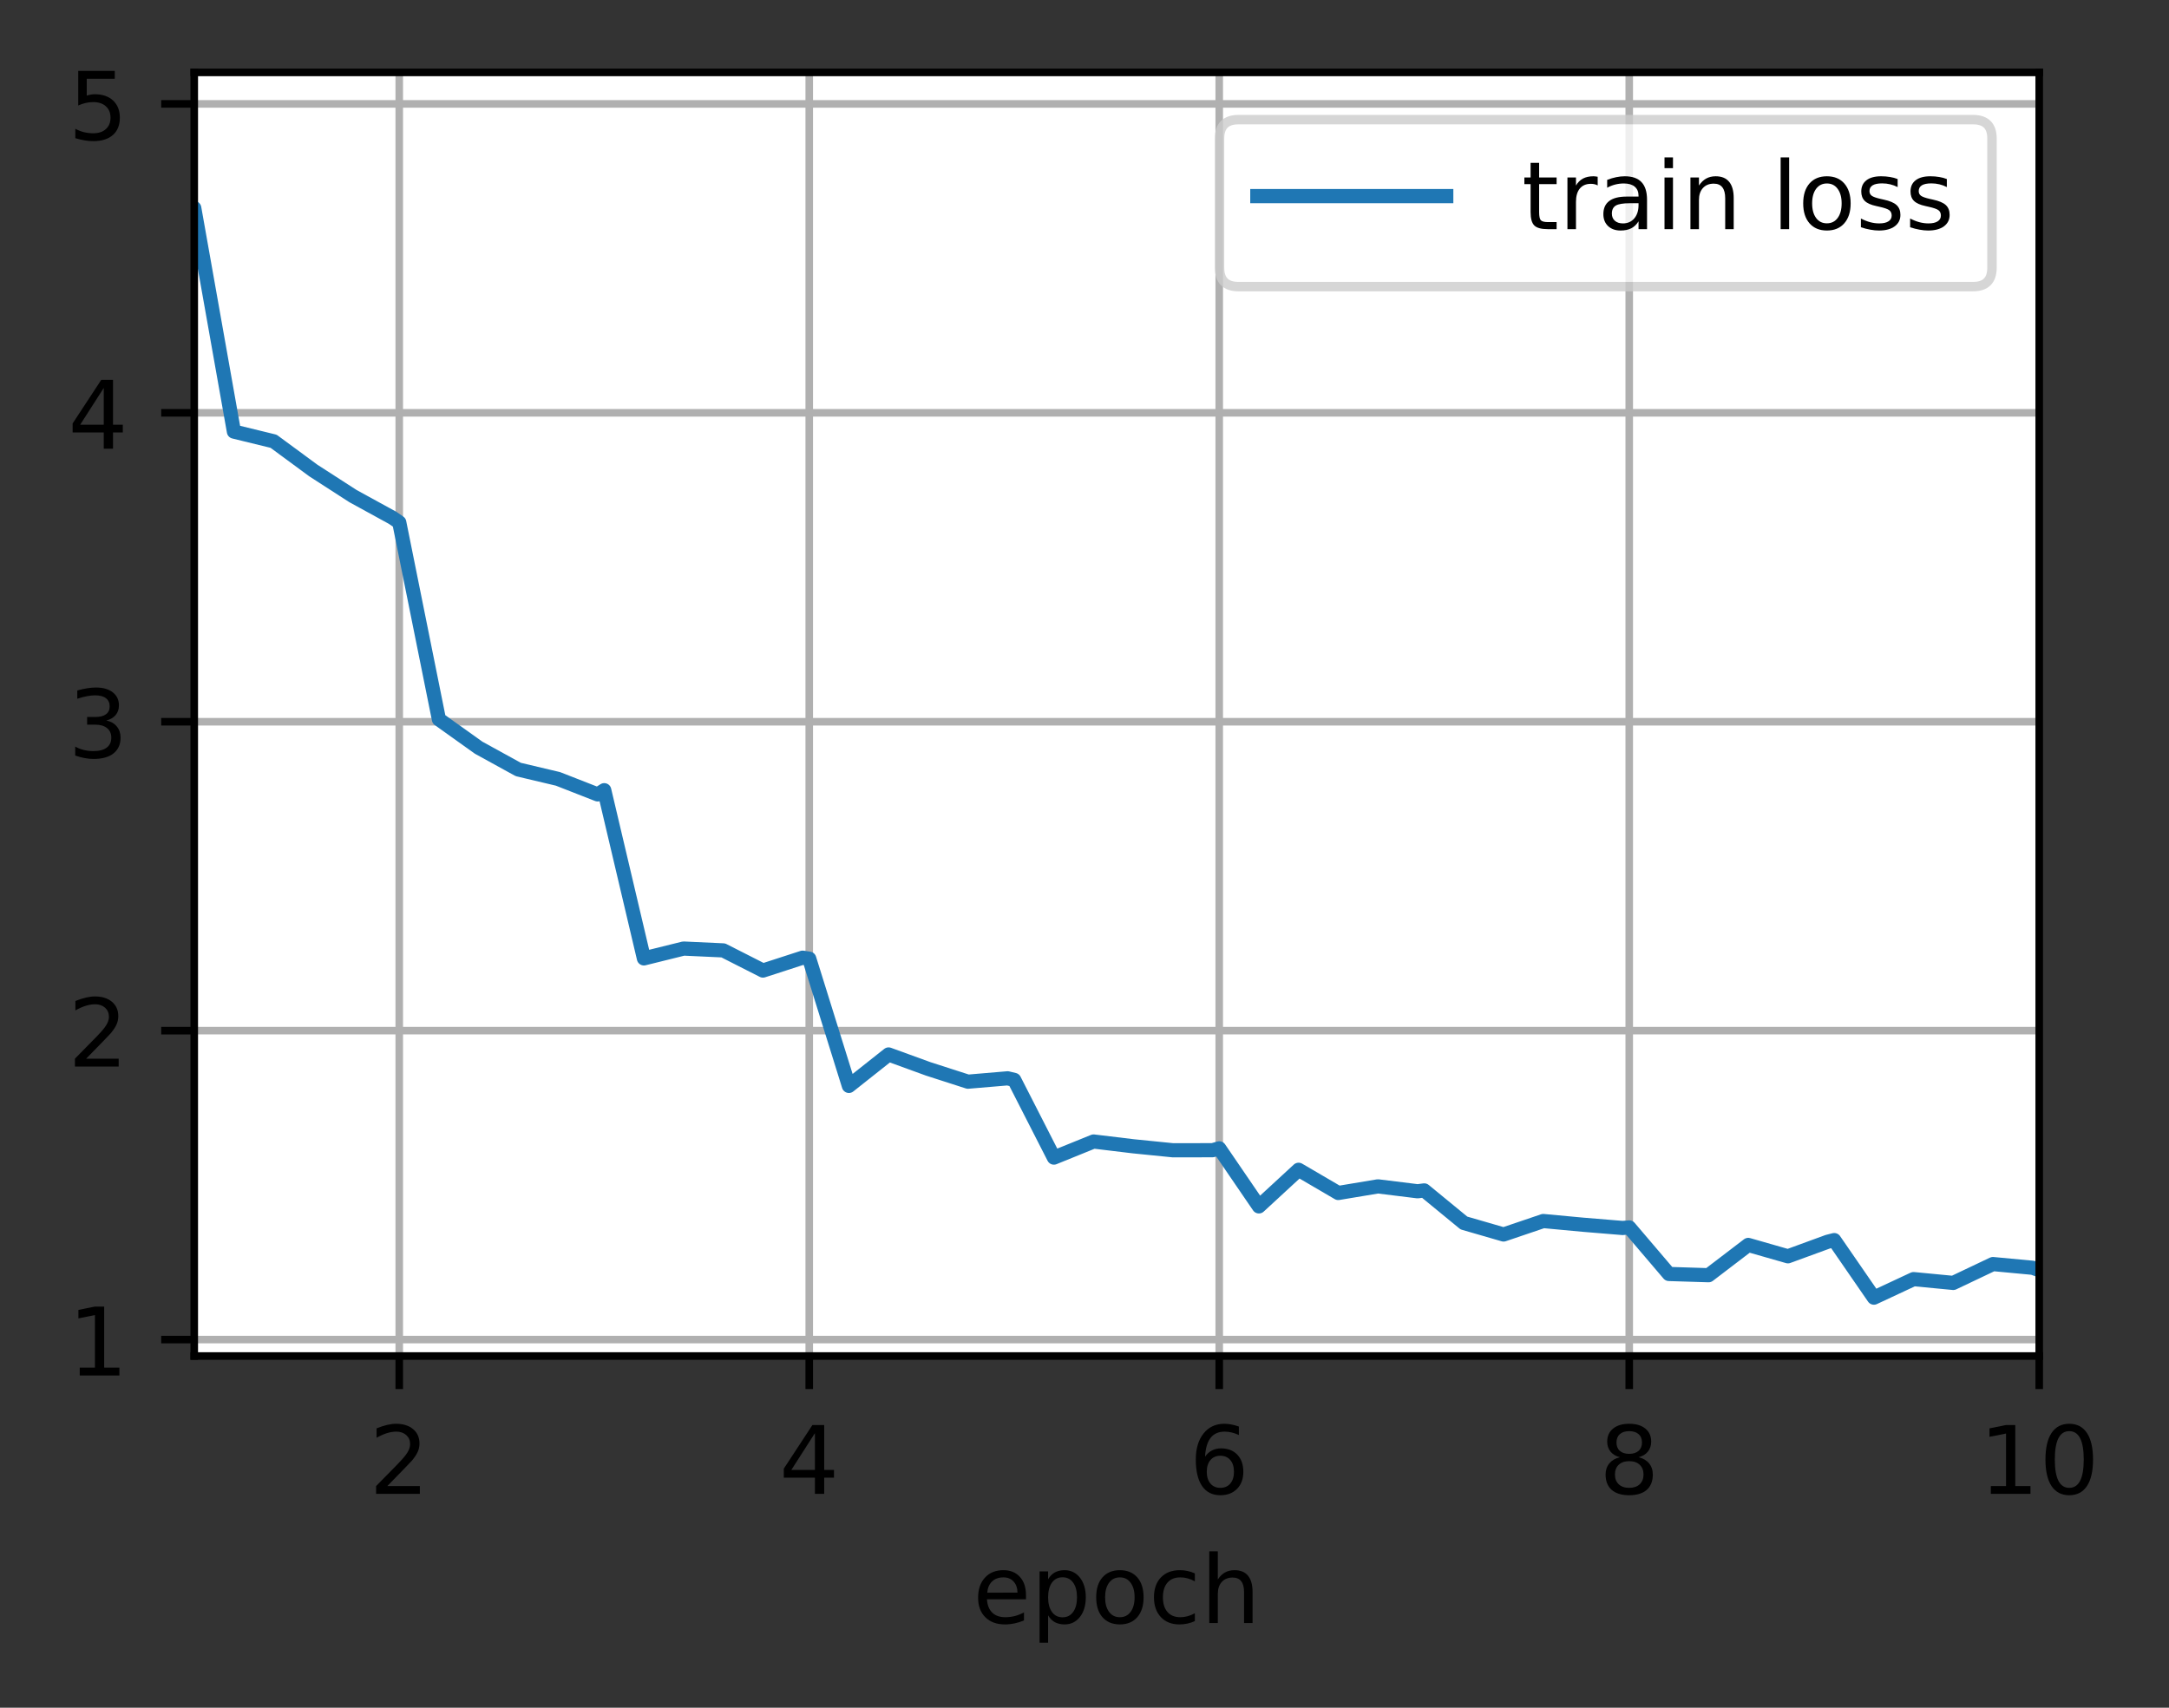 <?xml version="1.0" encoding="UTF-8"?>
<svg xmlns="http://www.w3.org/2000/svg" xmlns:xlink="http://www.w3.org/1999/xlink" width="287pt" height="226pt" viewBox="0 0 287 226" version="1.1">
<rect x="0" y="0" width="287" height="226" fill="#333333" stroke="none"/>
<defs>
<clipPath id="clip1">
  <path d="M 52 9.582 L 54 9.582 L 54 179.457 L 52 179.457 Z M 52 9.582 "/>
</clipPath>
<clipPath id="clip2">
  <path d="M 106 9.582 L 108 9.582 L 108 179.457 L 106 179.457 Z M 106 9.582 "/>
</clipPath>
<clipPath id="clip3">
  <path d="M 160 9.582 L 163 9.582 L 163 179.457 L 160 179.457 Z M 160 9.582 "/>
</clipPath>
<clipPath id="clip4">
  <path d="M 214 9.582 L 217 9.582 L 217 179.457 L 214 179.457 Z M 214 9.582 "/>
</clipPath>
<clipPath id="clip5">
  <path d="M 269 9.582 L 269.828 9.582 L 269.828 179.457 L 269 179.457 Z M 269 9.582 "/>
</clipPath>
<clipPath id="clip6">
  <path d="M 25.703 176 L 269.828 176 L 269.828 178 L 25.703 178 Z M 25.703 176 "/>
</clipPath>
<clipPath id="clip7">
  <path d="M 25.703 135 L 269.828 135 L 269.828 138 L 25.703 138 Z M 25.703 135 "/>
</clipPath>
<clipPath id="clip8">
  <path d="M 25.703 94 L 269.828 94 L 269.828 97 L 25.703 97 Z M 25.703 94 "/>
</clipPath>
<clipPath id="clip9">
  <path d="M 25.703 53 L 269.828 53 L 269.828 56 L 25.703 56 Z M 25.703 53 "/>
</clipPath>
<clipPath id="clip10">
  <path d="M 25.703 13 L 269.828 13 L 269.828 15 L 25.703 15 Z M 25.703 13 "/>
</clipPath>
<clipPath id="clip11">
  <path d="M 25.703 15 L 269.828 15 L 269.828 174 L 25.703 174 Z M 25.703 15 "/>
</clipPath>
<filter id="alpha" filterUnits="objectBoundingBox" x="0%" y="0%" width="100%" height="100%">
  <feColorMatrix type="matrix" in="SourceGraphic" values="0 0 0 0 1 0 0 0 0 1 0 0 0 0 1 0 0 0 1 0"/>
</filter>
<mask id="mask0">
  <g filter="url(#alpha)">
<rect x="0" y="0" width="287" height="226" style="fill:rgb(0%,0%,0%);fill-opacity:0.8;stroke:none;"/>
  </g>
</mask>
<clipPath id="clip12">
  <rect x="0" y="0" width="287" height="226"/>
</clipPath>
<g id="surface5" clip-path="url(#clip12)">
<path style="fill-rule:nonzero;fill:rgb(100%,100%,100%);fill-opacity:1;stroke-width:1;stroke-linecap:butt;stroke-linejoin:miter;stroke:rgb(80%,80%,80%);stroke-opacity:1;stroke-miterlimit:4;" d="M 131.094 30.344 L 208.863 30.344 C 210.197 30.344 210.863 29.675 210.863 28.344 L 210.863 14.666 C 210.863 13.331 210.197 12.666 208.863 12.666 L 131.094 12.666 C 129.759 12.666 129.094 13.331 129.094 14.666 L 129.094 28.344 C 129.094 29.675 129.759 30.344 131.094 30.344 Z M 131.094 30.344 " transform="matrix(1.25,0,0,1.25,0,0)"/>
</g>
</defs>
<g id="surface1">
<path style=" stroke:none;fill-rule:nonzero;fill:rgb(100%,100%,100%);fill-opacity:1;" d="M 25.703 179.457 L 269.828 179.457 L 269.828 9.582 L 25.703 9.582 Z M 25.703 179.457 "/>
<g clip-path="url(#clip1)" clip-rule="nonzero">
<path style="fill:none;stroke-width:0.8;stroke-linecap:square;stroke-linejoin:round;stroke:rgb(69.02%,69.02%,69.02%);stroke-opacity:1;stroke-miterlimit:4;" d="M 42.263 143.566 L 42.263 7.666 " transform="matrix(1.25,0,0,1.25,0,0)"/>
</g>
<path style="fill:none;stroke-width:0.8;stroke-linecap:butt;stroke-linejoin:round;stroke:rgb(0%,0%,0%);stroke-opacity:1;stroke-miterlimit:4;" d="M 0 0.001 L 0 3.501 " transform="matrix(1.25,0,0,1.25,52.828,179.456)"/>
<path style=" stroke:none;fill-rule:nonzero;fill:rgb(0%,0%,0%);fill-opacity:1;" d="M 51.25 196.668 L 55.555 196.668 L 55.555 197.703 L 49.766 197.703 L 49.766 196.668 C 50.234 196.184 50.871 195.531 51.68 194.719 C 52.488 193.902 52.996 193.375 53.203 193.137 C 53.598 192.695 53.875 192.32 54.031 192.012 C 54.188 191.707 54.266 191.402 54.266 191.105 C 54.266 190.621 54.094 190.227 53.758 189.922 C 53.414 189.617 52.973 189.465 52.43 189.465 C 52.039 189.465 51.633 189.531 51.203 189.664 C 50.773 189.801 50.316 190.004 49.828 190.277 L 49.828 189.031 C 50.324 188.832 50.789 188.68 51.219 188.578 C 51.652 188.477 52.047 188.426 52.406 188.426 C 53.348 188.426 54.102 188.664 54.664 189.137 C 55.223 189.605 55.504 190.238 55.504 191.027 C 55.504 191.402 55.434 191.758 55.293 192.094 C 55.152 192.426 54.898 192.824 54.527 193.277 C 54.426 193.398 54.102 193.738 53.555 194.301 C 53.012 194.867 52.242 195.652 51.25 196.668 Z M 51.25 196.668 "/>
<g clip-path="url(#clip2)" clip-rule="nonzero">
<path style="fill:none;stroke-width:0.8;stroke-linecap:square;stroke-linejoin:round;stroke:rgb(69.02%,69.02%,69.02%);stroke-opacity:1;stroke-miterlimit:4;" d="M 85.662 143.566 L 85.662 7.666 " transform="matrix(1.25,0,0,1.25,0,0)"/>
</g>
<path style="fill:none;stroke-width:0.8;stroke-linecap:butt;stroke-linejoin:round;stroke:rgb(0%,0%,0%);stroke-opacity:1;stroke-miterlimit:4;" d="M 0 0.001 L 0 3.501 " transform="matrix(1.25,0,0,1.25,107.078,179.456)"/>
<path style=" stroke:none;fill-rule:nonzero;fill:rgb(0%,0%,0%);fill-opacity:1;" d="M 107.828 189.664 L 104.711 194.531 L 107.828 194.531 Z M 107.5 188.59 L 109.055 188.59 L 109.055 194.531 L 110.352 194.531 L 110.352 195.555 L 109.055 195.555 L 109.055 197.703 L 107.828 197.703 L 107.828 195.555 L 103.711 195.555 L 103.711 194.367 Z M 107.5 188.59 "/>
<g clip-path="url(#clip3)" clip-rule="nonzero">
<path style="fill:none;stroke-width:0.8;stroke-linecap:square;stroke-linejoin:round;stroke:rgb(69.02%,69.02%,69.02%);stroke-opacity:1;stroke-miterlimit:4;" d="M 129.062 143.566 L 129.062 7.666 " transform="matrix(1.25,0,0,1.25,0,0)"/>
</g>
<path style="fill:none;stroke-width:0.8;stroke-linecap:butt;stroke-linejoin:round;stroke:rgb(0%,0%,0%);stroke-opacity:1;stroke-miterlimit:4;" d="M 0 0.001 L 0 3.501 " transform="matrix(1.25,0,0,1.25,161.328,179.456)"/>
<path style=" stroke:none;fill-rule:nonzero;fill:rgb(0%,0%,0%);fill-opacity:1;" d="M 161.477 192.656 C 160.926 192.656 160.484 192.848 160.164 193.227 C 159.84 193.602 159.68 194.121 159.68 194.781 C 159.68 195.434 159.84 195.953 160.164 196.336 C 160.484 196.715 160.926 196.906 161.477 196.906 C 162.031 196.906 162.469 196.715 162.793 196.336 C 163.117 195.953 163.277 195.434 163.277 194.781 C 163.277 194.121 163.117 193.602 162.793 193.227 C 162.469 192.848 162.031 192.656 161.477 192.656 Z M 163.926 188.793 L 163.926 189.914 C 163.617 189.77 163.305 189.656 162.988 189.582 C 162.672 189.504 162.359 189.465 162.051 189.465 C 161.238 189.465 160.617 189.738 160.188 190.289 C 159.758 190.836 159.512 191.668 159.453 192.777 C 159.691 192.426 159.992 192.152 160.352 191.965 C 160.719 191.773 161.117 191.68 161.551 191.68 C 162.465 191.68 163.188 191.957 163.719 192.516 C 164.25 193.07 164.516 193.824 164.516 194.781 C 164.516 195.715 164.242 196.469 163.688 197.035 C 163.133 197.598 162.398 197.883 161.477 197.883 C 160.422 197.883 159.617 197.477 159.062 196.672 C 158.504 195.863 158.227 194.691 158.227 193.156 C 158.227 191.719 158.566 190.57 159.25 189.711 C 159.934 188.855 160.852 188.426 162 188.426 C 162.312 188.426 162.625 188.457 162.938 188.52 C 163.254 188.578 163.582 188.672 163.926 188.793 Z M 163.926 188.793 "/>
<g clip-path="url(#clip4)" clip-rule="nonzero">
<path style="fill:none;stroke-width:0.8;stroke-linecap:square;stroke-linejoin:round;stroke:rgb(69.02%,69.02%,69.02%);stroke-opacity:1;stroke-miterlimit:4;" d="M 172.463 143.566 L 172.463 7.666 " transform="matrix(1.25,0,0,1.25,0,0)"/>
</g>
<path style="fill:none;stroke-width:0.8;stroke-linecap:butt;stroke-linejoin:round;stroke:rgb(0%,0%,0%);stroke-opacity:1;stroke-miterlimit:4;" d="M 0 0.001 L 0 3.501 " transform="matrix(1.25,0,0,1.25,215.578,179.456)"/>
<path style=" stroke:none;fill-rule:nonzero;fill:rgb(0%,0%,0%);fill-opacity:1;" d="M 215.574 193.375 C 214.988 193.375 214.527 193.531 214.191 193.848 C 213.855 194.16 213.688 194.59 213.688 195.141 C 213.688 195.688 213.855 196.121 214.191 196.434 C 214.527 196.75 214.988 196.906 215.574 196.906 C 216.16 196.906 216.621 196.746 216.961 196.434 C 217.297 196.117 217.469 195.684 217.469 195.141 C 217.469 194.59 217.297 194.16 216.961 193.848 C 216.629 193.531 216.164 193.375 215.574 193.375 Z M 214.344 192.852 C 213.812 192.723 213.402 192.477 213.105 192.113 C 212.812 191.75 212.664 191.309 212.664 190.789 C 212.664 190.059 212.922 189.484 213.441 189.062 C 213.961 188.637 214.672 188.426 215.574 188.426 C 216.48 188.426 217.195 188.637 217.711 189.062 C 218.227 189.484 218.484 190.059 218.484 190.789 C 218.484 191.309 218.34 191.75 218.043 192.113 C 217.75 192.477 217.34 192.723 216.812 192.852 C 217.406 192.992 217.871 193.262 218.203 193.664 C 218.531 194.066 218.699 194.559 218.699 195.141 C 218.699 196.023 218.43 196.703 217.891 197.176 C 217.352 197.645 216.578 197.883 215.574 197.883 C 214.57 197.883 213.797 197.645 213.258 197.176 C 212.719 196.703 212.449 196.023 212.449 195.141 C 212.449 194.559 212.617 194.066 212.949 193.664 C 213.285 193.262 213.75 192.992 214.344 192.852 Z M 213.891 190.906 C 213.891 191.375 214.039 191.746 214.332 192.008 C 214.629 192.273 215.043 192.406 215.574 192.406 C 216.105 192.406 216.52 192.273 216.816 192.008 C 217.117 191.746 217.266 191.375 217.266 190.906 C 217.266 190.434 217.117 190.062 216.816 189.801 C 216.52 189.535 216.105 189.402 215.574 189.402 C 215.043 189.402 214.629 189.535 214.332 189.801 C 214.039 190.062 213.891 190.434 213.891 190.906 Z M 213.891 190.906 "/>
<g clip-path="url(#clip5)" clip-rule="nonzero">
<path style="fill:none;stroke-width:0.8;stroke-linecap:square;stroke-linejoin:round;stroke:rgb(69.02%,69.02%,69.02%);stroke-opacity:1;stroke-miterlimit:4;" d="M 215.863 143.566 L 215.863 7.666 " transform="matrix(1.25,0,0,1.25,0,0)"/>
</g>
<path style="fill:none;stroke-width:0.8;stroke-linecap:butt;stroke-linejoin:round;stroke:rgb(0%,0%,0%);stroke-opacity:1;stroke-miterlimit:4;" d="M 0 0.001 L 0 3.501 " transform="matrix(1.25,0,0,1.25,269.828,179.456)"/>
<path style=" stroke:none;fill-rule:nonzero;fill:rgb(0%,0%,0%);fill-opacity:1;" d="M 263.426 196.668 L 265.438 196.668 L 265.438 189.715 L 263.25 190.152 L 263.25 189.031 L 265.43 188.59 L 266.66 188.59 L 266.66 196.668 L 268.672 196.668 L 268.672 197.703 L 263.426 197.703 Z M 263.426 196.668 "/>
<path style=" stroke:none;fill-rule:nonzero;fill:rgb(0%,0%,0%);fill-opacity:1;" d="M 273.801 189.402 C 273.168 189.402 272.688 189.715 272.367 190.34 C 272.051 190.965 271.891 191.902 271.891 193.156 C 271.891 194.406 272.051 195.344 272.367 195.969 C 272.688 196.594 273.168 196.906 273.801 196.906 C 274.441 196.906 274.918 196.594 275.238 195.969 C 275.559 195.344 275.719 194.406 275.719 193.156 C 275.719 191.902 275.559 190.965 275.238 190.34 C 274.918 189.715 274.441 189.402 273.801 189.402 Z M 273.801 188.426 C 274.824 188.426 275.602 188.832 276.141 189.641 C 276.68 190.445 276.949 191.621 276.949 193.156 C 276.949 194.691 276.68 195.863 276.141 196.672 C 275.602 197.477 274.824 197.883 273.801 197.883 C 272.781 197.883 272 197.477 271.461 196.672 C 270.922 195.863 270.652 194.691 270.652 193.156 C 270.652 191.621 270.922 190.445 271.461 189.641 C 272 188.832 272.781 188.426 273.801 188.426 Z M 273.801 188.426 "/>
<path style=" stroke:none;fill-rule:nonzero;fill:rgb(0%,0%,0%);fill-opacity:1;" d="M 135.758 211.102 L 135.758 211.652 L 130.594 211.652 C 130.641 212.426 130.875 213.016 131.289 213.418 C 131.707 213.824 132.289 214.027 133.031 214.027 C 133.465 214.027 133.883 213.973 134.289 213.867 C 134.691 213.762 135.094 213.605 135.492 213.391 L 135.492 214.453 C 135.09 214.625 134.676 214.754 134.254 214.844 C 133.832 214.934 133.402 214.98 132.969 214.98 C 131.875 214.98 131.012 214.664 130.375 214.027 C 129.738 213.395 129.422 212.535 129.422 211.449 C 129.422 210.332 129.723 209.445 130.328 208.789 C 130.93 208.129 131.746 207.801 132.773 207.801 C 133.691 207.801 134.418 208.098 134.953 208.691 C 135.488 209.281 135.758 210.086 135.758 211.102 Z M 134.633 210.773 C 134.625 210.16 134.453 209.668 134.117 209.305 C 133.781 208.938 133.336 208.754 132.781 208.754 C 132.156 208.754 131.656 208.93 131.281 209.285 C 130.902 209.637 130.688 210.137 130.629 210.781 Z M 134.633 210.773 "/>
<path style=" stroke:none;fill-rule:nonzero;fill:rgb(0%,0%,0%);fill-opacity:1;" d="M 138.684 213.777 L 138.684 217.402 L 137.555 217.402 L 137.555 207.965 L 138.684 207.965 L 138.684 209.004 C 138.922 208.598 139.219 208.297 139.578 208.098 C 139.941 207.902 140.371 207.801 140.871 207.801 C 141.699 207.801 142.375 208.133 142.895 208.789 C 143.414 209.449 143.672 210.316 143.672 211.391 C 143.672 212.465 143.414 213.332 142.895 213.992 C 142.375 214.648 141.699 214.98 140.871 214.98 C 140.371 214.98 139.941 214.879 139.578 214.684 C 139.219 214.484 138.922 214.184 138.684 213.777 Z M 142.508 211.391 C 142.508 210.562 142.336 209.918 141.996 209.445 C 141.656 208.977 141.191 208.742 140.598 208.742 C 140 208.742 139.535 208.977 139.195 209.445 C 138.855 209.918 138.684 210.562 138.684 211.391 C 138.684 212.215 138.855 212.863 139.195 213.332 C 139.535 213.805 140 214.039 140.598 214.039 C 141.191 214.039 141.656 213.805 141.996 213.332 C 142.336 212.863 142.508 212.215 142.508 211.391 Z M 142.508 211.391 "/>
<path style=" stroke:none;fill-rule:nonzero;fill:rgb(0%,0%,0%);fill-opacity:1;" d="M 148.18 208.754 C 147.578 208.754 147.105 208.988 146.754 209.457 C 146.402 209.93 146.227 210.57 146.227 211.391 C 146.227 212.207 146.402 212.852 146.75 213.32 C 147.098 213.793 147.578 214.027 148.18 214.027 C 148.781 214.027 149.254 213.789 149.602 213.32 C 149.953 212.848 150.129 212.203 150.129 211.391 C 150.129 210.578 149.953 209.938 149.602 209.465 C 149.254 208.988 148.781 208.754 148.18 208.754 Z M 148.18 207.801 C 149.156 207.801 149.926 208.121 150.484 208.754 C 151.039 209.391 151.32 210.266 151.32 211.391 C 151.32 212.508 151.039 213.387 150.484 214.023 C 149.926 214.66 149.156 214.98 148.18 214.98 C 147.203 214.98 146.434 214.66 145.875 214.023 C 145.32 213.387 145.047 212.508 145.047 211.391 C 145.047 210.266 145.32 209.391 145.875 208.754 C 146.434 208.121 147.203 207.801 148.18 207.801 Z M 148.18 207.801 "/>
<path style=" stroke:none;fill-rule:nonzero;fill:rgb(0%,0%,0%);fill-opacity:1;" d="M 158.102 208.227 L 158.102 209.277 C 157.781 209.102 157.465 208.973 157.145 208.883 C 156.828 208.797 156.504 208.754 156.18 208.754 C 155.449 208.754 154.883 208.984 154.48 209.445 C 154.078 209.906 153.875 210.555 153.875 211.391 C 153.875 212.223 154.078 212.871 154.48 213.336 C 154.883 213.797 155.449 214.027 156.18 214.027 C 156.504 214.027 156.828 213.984 157.145 213.895 C 157.465 213.809 157.781 213.676 158.102 213.5 L 158.102 214.539 C 157.785 214.688 157.461 214.797 157.125 214.867 C 156.793 214.941 156.434 214.98 156.055 214.98 C 155.027 214.98 154.207 214.656 153.602 214.008 C 152.996 213.363 152.691 212.488 152.691 211.391 C 152.691 210.273 153 209.398 153.609 208.762 C 154.223 208.121 155.062 207.801 156.129 207.801 C 156.477 207.801 156.812 207.836 157.141 207.91 C 157.473 207.98 157.789 208.086 158.102 208.227 Z M 158.102 208.227 "/>
<path style=" stroke:none;fill-rule:nonzero;fill:rgb(0%,0%,0%);fill-opacity:1;" d="M 165.738 210.676 L 165.738 214.801 L 164.613 214.801 L 164.613 210.711 C 164.613 210.066 164.488 209.582 164.234 209.262 C 163.984 208.938 163.605 208.777 163.102 208.777 C 162.492 208.777 162.016 208.973 161.664 209.359 C 161.316 209.742 161.141 210.27 161.141 210.938 L 161.141 214.801 L 160.012 214.801 L 160.012 205.305 L 161.141 205.305 L 161.141 209.027 C 161.41 208.617 161.727 208.309 162.09 208.105 C 162.453 207.902 162.875 207.801 163.352 207.801 C 164.137 207.801 164.73 208.043 165.133 208.531 C 165.535 209.016 165.738 209.73 165.738 210.676 Z M 165.738 210.676 "/>
<g clip-path="url(#clip6)" clip-rule="nonzero">
<path style="fill:none;stroke-width:0.8;stroke-linecap:square;stroke-linejoin:round;stroke:rgb(69.02%,69.02%,69.02%);stroke-opacity:1;stroke-miterlimit:4;" d="M 20.562 141.825 L 215.863 141.825 " transform="matrix(1.25,0,0,1.25,0,0)"/>
</g>
<path style="fill:none;stroke-width:0.8;stroke-linecap:butt;stroke-linejoin:round;stroke:rgb(0%,0%,0%);stroke-opacity:1;stroke-miterlimit:4;" d="M 0 -0.001 L -3.5 -0.001 " transform="matrix(1.25,0,0,1.25,25.703,177.282)"/>
<path style=" stroke:none;fill-rule:nonzero;fill:rgb(0%,0%,0%);fill-opacity:1;" d="M 10.551 180.992 L 12.562 180.992 L 12.562 174.039 L 10.375 174.48 L 10.375 173.355 L 12.555 172.918 L 13.785 172.918 L 13.785 180.992 L 15.797 180.992 L 15.797 182.031 L 10.551 182.031 Z M 10.551 180.992 "/>
<g clip-path="url(#clip7)" clip-rule="nonzero">
<path style="fill:none;stroke-width:0.8;stroke-linecap:square;stroke-linejoin:round;stroke:rgb(69.02%,69.02%,69.02%);stroke-opacity:1;stroke-miterlimit:4;" d="M 20.562 109.119 L 215.863 109.119 " transform="matrix(1.25,0,0,1.25,0,0)"/>
</g>
<path style="fill:none;stroke-width:0.8;stroke-linecap:butt;stroke-linejoin:round;stroke:rgb(0%,0%,0%);stroke-opacity:1;stroke-miterlimit:4;" d="M 0 -0 L -3.5 -0 " transform="matrix(1.25,0,0,1.25,25.703,136.399)"/>
<path style=" stroke:none;fill-rule:nonzero;fill:rgb(0%,0%,0%);fill-opacity:1;" d="M 11.398 140.109 L 15.703 140.109 L 15.703 141.148 L 9.914 141.148 L 9.914 140.109 C 10.383 139.625 11.02 138.977 11.828 138.16 C 12.637 137.344 13.145 136.82 13.352 136.582 C 13.746 136.141 14.023 135.766 14.18 135.457 C 14.336 135.148 14.414 134.848 14.414 134.551 C 14.414 134.066 14.242 133.672 13.906 133.367 C 13.562 133.062 13.121 132.906 12.578 132.906 C 12.188 132.906 11.781 132.977 11.352 133.109 C 10.922 133.242 10.465 133.445 9.977 133.719 L 9.977 132.473 C 10.473 132.273 10.938 132.125 11.367 132.023 C 11.801 131.922 12.195 131.871 12.555 131.871 C 13.496 131.871 14.25 132.105 14.812 132.578 C 15.371 133.051 15.652 133.68 15.652 134.469 C 15.652 134.844 15.582 135.199 15.441 135.535 C 15.301 135.871 15.047 136.266 14.676 136.723 C 14.574 136.84 14.25 137.184 13.703 137.746 C 13.16 138.309 12.391 139.098 11.398 140.109 Z M 11.398 140.109 "/>
<g clip-path="url(#clip8)" clip-rule="nonzero">
<path style="fill:none;stroke-width:0.8;stroke-linecap:square;stroke-linejoin:round;stroke:rgb(69.02%,69.02%,69.02%);stroke-opacity:1;stroke-miterlimit:4;" d="M 20.562 76.412 L 215.863 76.412 " transform="matrix(1.25,0,0,1.25,0,0)"/>
</g>
<path style="fill:none;stroke-width:0.8;stroke-linecap:butt;stroke-linejoin:round;stroke:rgb(0%,0%,0%);stroke-opacity:1;stroke-miterlimit:4;" d="M 0 0 L -3.5 0 " transform="matrix(1.25,0,0,1.25,25.703,95.516)"/>
<path style=" stroke:none;fill-rule:nonzero;fill:rgb(0%,0%,0%);fill-opacity:1;" d="M 14.07 95.352 C 14.664 95.477 15.121 95.738 15.453 96.141 C 15.785 96.539 15.953 97.031 15.953 97.617 C 15.953 98.516 15.641 99.211 15.023 99.703 C 14.406 100.195 13.527 100.441 12.387 100.441 C 12.004 100.441 11.613 100.406 11.207 100.328 C 10.801 100.254 10.383 100.141 9.953 99.988 L 9.953 98.801 C 10.293 99 10.668 99.148 11.074 99.25 C 11.48 99.352 11.906 99.402 12.352 99.402 C 13.125 99.402 13.711 99.25 14.117 98.945 C 14.523 98.641 14.727 98.199 14.727 97.617 C 14.727 97.078 14.535 96.66 14.16 96.355 C 13.785 96.055 13.262 95.902 12.59 95.902 L 11.527 95.902 L 11.527 94.887 L 12.641 94.887 C 13.242 94.887 13.707 94.766 14.031 94.523 C 14.352 94.281 14.512 93.934 14.512 93.477 C 14.512 93.012 14.344 92.652 14.016 92.402 C 13.684 92.148 13.207 92.023 12.59 92.023 C 12.25 92.023 11.891 92.062 11.5 92.137 C 11.117 92.207 10.691 92.32 10.227 92.477 L 10.227 91.379 C 10.695 91.246 11.133 91.148 11.543 91.086 C 11.953 91.02 12.336 90.988 12.699 90.988 C 13.637 90.988 14.375 91.199 14.922 91.625 C 15.465 92.051 15.738 92.625 15.738 93.348 C 15.738 93.855 15.594 94.281 15.305 94.629 C 15.016 94.977 14.605 95.215 14.07 95.352 Z M 14.07 95.352 "/>
<g clip-path="url(#clip9)" clip-rule="nonzero">
<path style="fill:none;stroke-width:0.8;stroke-linecap:square;stroke-linejoin:round;stroke:rgb(69.02%,69.02%,69.02%);stroke-opacity:1;stroke-miterlimit:4;" d="M 20.562 43.706 L 215.863 43.706 " transform="matrix(1.25,0,0,1.25,0,0)"/>
</g>
<path style="fill:none;stroke-width:0.8;stroke-linecap:butt;stroke-linejoin:round;stroke:rgb(0%,0%,0%);stroke-opacity:1;stroke-miterlimit:4;" d="M 0 0 L -3.5 0 " transform="matrix(1.25,0,0,1.25,25.703,54.632)"/>
<path style=" stroke:none;fill-rule:nonzero;fill:rgb(0%,0%,0%);fill-opacity:1;" d="M 13.727 51.344 L 10.609 56.207 L 13.727 56.207 Z M 13.398 50.27 L 14.953 50.27 L 14.953 56.207 L 16.25 56.207 L 16.25 57.234 L 14.953 57.234 L 14.953 59.383 L 13.727 59.383 L 13.727 57.234 L 9.609 57.234 L 9.609 56.043 Z M 13.398 50.27 "/>
<g clip-path="url(#clip10)" clip-rule="nonzero">
<path style="fill:none;stroke-width:0.8;stroke-linecap:square;stroke-linejoin:round;stroke:rgb(69.02%,69.02%,69.02%);stroke-opacity:1;stroke-miterlimit:4;" d="M 20.562 11 L 215.863 11 " transform="matrix(1.25,0,0,1.25,0,0)"/>
</g>
<path style="fill:none;stroke-width:0.8;stroke-linecap:butt;stroke-linejoin:round;stroke:rgb(0%,0%,0%);stroke-opacity:1;stroke-miterlimit:4;" d="M 0 0.001 L -3.5 0.001 " transform="matrix(1.25,0,0,1.25,25.703,13.749)"/>
<path style=" stroke:none;fill-rule:nonzero;fill:rgb(0%,0%,0%);fill-opacity:1;" d="M 10.352 9.383 L 15.188 9.383 L 15.188 10.422 L 11.477 10.422 L 11.477 12.656 C 11.656 12.594 11.836 12.551 12.016 12.52 C 12.195 12.488 12.375 12.473 12.555 12.473 C 13.57 12.473 14.375 12.754 14.969 13.309 C 15.562 13.867 15.859 14.621 15.859 15.574 C 15.859 16.555 15.555 17.316 14.945 17.859 C 14.336 18.402 13.473 18.676 12.363 18.676 C 11.98 18.676 11.59 18.645 11.195 18.578 C 10.797 18.512 10.387 18.414 9.965 18.285 L 9.965 17.043 C 10.332 17.242 10.711 17.391 11.102 17.488 C 11.492 17.586 11.902 17.637 12.336 17.637 C 13.043 17.637 13.602 17.453 14.008 17.082 C 14.422 16.711 14.625 16.211 14.625 15.574 C 14.625 14.941 14.422 14.438 14.008 14.066 C 13.602 13.695 13.043 13.512 12.336 13.512 C 12.008 13.512 11.68 13.547 11.352 13.621 C 11.023 13.695 10.691 13.809 10.352 13.961 Z M 10.352 9.383 "/>
<g clip-path="url(#clip11)" clip-rule="nonzero">
<path style="fill:none;stroke-width:1.5;stroke-linecap:square;stroke-linejoin:round;stroke:rgb(12.157%,46.667%,70.588%);stroke-opacity:1;stroke-miterlimit:4;" d="M 3.062 13.844 L 7.263 16.622 L 11.463 18.153 L 15.662 19.922 L 19.863 21.872 L 20.562 22.025 L 24.762 45.694 L 28.962 46.719 L 33.163 49.812 L 37.362 52.522 L 41.562 54.825 L 42.263 55.309 L 46.462 76.159 L 50.663 79.159 L 54.862 81.469 L 59.062 82.463 L 63.263 84.106 L 63.962 83.662 L 68.162 101.469 L 72.362 100.428 L 76.562 100.622 L 80.763 102.756 L 84.963 101.394 L 85.662 101.5 L 89.862 114.969 L 94.062 111.641 L 98.263 113.169 L 102.463 114.522 L 106.662 114.166 L 107.362 114.334 L 111.562 122.559 L 115.763 120.856 L 119.963 121.362 L 124.162 121.784 L 128.363 121.778 L 129.062 121.578 L 133.262 127.725 L 137.463 123.85 L 141.662 126.306 L 145.863 125.606 L 150.062 126.125 L 150.762 126.034 L 154.963 129.484 L 159.162 130.7 L 163.363 129.275 L 167.562 129.666 L 171.762 130.012 L 172.463 129.953 L 176.662 134.881 L 180.863 135.012 L 185.062 131.806 L 189.262 133.009 L 193.463 131.472 L 194.162 131.294 L 198.363 137.387 L 202.562 135.425 L 206.762 135.828 L 210.963 133.831 L 215.162 134.225 L 215.863 134.472 " transform="matrix(1.25,0,0,1.25,0,0)"/>
</g>
<path style="fill:none;stroke-width:0.8;stroke-linecap:square;stroke-linejoin:miter;stroke:rgb(0%,0%,0%);stroke-opacity:1;stroke-miterlimit:4;" d="M 20.562 143.566 L 20.562 7.666 " transform="matrix(1.25,0,0,1.25,0,0)"/>
<path style="fill:none;stroke-width:0.8;stroke-linecap:square;stroke-linejoin:miter;stroke:rgb(0%,0%,0%);stroke-opacity:1;stroke-miterlimit:4;" d="M 215.863 143.566 L 215.863 7.666 " transform="matrix(1.25,0,0,1.25,0,0)"/>
<path style="fill:none;stroke-width:0.8;stroke-linecap:square;stroke-linejoin:miter;stroke:rgb(0%,0%,0%);stroke-opacity:1;stroke-miterlimit:4;" d="M 20.562 143.566 L 215.863 143.566 " transform="matrix(1.25,0,0,1.25,0,0)"/>
<path style="fill:none;stroke-width:0.8;stroke-linecap:square;stroke-linejoin:miter;stroke:rgb(0%,0%,0%);stroke-opacity:1;stroke-miterlimit:4;" d="M 20.562 7.666 L 215.863 7.666 " transform="matrix(1.25,0,0,1.25,0,0)"/>
<use xlink:href="#surface5" mask="url(#mask0)"/>
<path style="fill:none;stroke-width:1.5;stroke-linecap:square;stroke-linejoin:round;stroke:rgb(12.157%,46.667%,70.588%);stroke-opacity:1;stroke-miterlimit:4;" d="M 133.094 20.762 L 153.094 20.762 " transform="matrix(1.25,0,0,1.25,0,0)"/>
<path style=" stroke:none;fill-rule:nonzero;fill:rgb(0%,0%,0%);fill-opacity:1;" d="M 203.656 21.551 L 203.656 23.492 L 205.969 23.492 L 205.969 24.367 L 203.656 24.367 L 203.656 28.078 C 203.656 28.633 203.734 28.992 203.883 29.152 C 204.039 29.309 204.348 29.391 204.816 29.391 L 205.969 29.391 L 205.969 30.328 L 204.816 30.328 C 203.949 30.328 203.352 30.168 203.023 29.844 C 202.691 29.52 202.527 28.93 202.527 28.078 L 202.527 24.367 L 201.703 24.367 L 201.703 23.492 L 202.527 23.492 L 202.527 21.551 Z M 203.656 21.551 "/>
<path style=" stroke:none;fill-rule:nonzero;fill:rgb(0%,0%,0%);fill-opacity:1;" d="M 211.406 24.543 C 211.281 24.469 211.145 24.414 210.996 24.383 C 210.848 24.348 210.684 24.328 210.504 24.328 C 209.871 24.328 209.383 24.535 209.043 24.949 C 208.703 25.359 208.531 25.953 208.531 26.727 L 208.531 30.328 L 207.402 30.328 L 207.402 23.492 L 208.531 23.492 L 208.531 24.555 C 208.77 24.141 209.078 23.832 209.453 23.633 C 209.832 23.43 210.293 23.328 210.836 23.328 C 210.91 23.328 210.996 23.336 211.09 23.344 C 211.184 23.355 211.289 23.367 211.402 23.391 Z M 211.406 24.543 "/>
<path style=" stroke:none;fill-rule:nonzero;fill:rgb(0%,0%,0%);fill-opacity:1;" d="M 215.691 26.895 C 214.785 26.895 214.156 26.996 213.805 27.203 C 213.457 27.41 213.281 27.766 213.281 28.266 C 213.281 28.664 213.41 28.98 213.676 29.215 C 213.938 29.449 214.293 29.566 214.746 29.566 C 215.367 29.566 215.867 29.344 216.246 28.902 C 216.621 28.461 216.809 27.875 216.809 27.145 L 216.809 26.895 Z M 217.934 26.43 L 217.934 30.328 L 216.809 30.328 L 216.809 29.293 C 216.555 29.707 216.234 30.012 215.852 30.211 C 215.469 30.406 215 30.508 214.445 30.508 C 213.746 30.508 213.191 30.309 212.777 29.918 C 212.363 29.523 212.156 28.996 212.156 28.34 C 212.156 27.57 212.414 26.992 212.93 26.602 C 213.445 26.211 214.211 26.016 215.234 26.016 L 216.809 26.016 L 216.809 25.902 C 216.809 25.387 216.641 24.988 216.301 24.703 C 215.961 24.422 215.484 24.281 214.867 24.281 C 214.477 24.281 214.098 24.328 213.727 24.422 C 213.355 24.516 213 24.656 212.66 24.844 L 212.66 23.805 C 213.07 23.645 213.469 23.527 213.855 23.449 C 214.242 23.367 214.617 23.328 214.984 23.328 C 215.973 23.328 216.711 23.586 217.199 24.098 C 217.688 24.609 217.934 25.387 217.934 26.43 Z M 217.934 26.43 "/>
<path style=" stroke:none;fill-rule:nonzero;fill:rgb(0%,0%,0%);fill-opacity:1;" d="M 220.246 23.492 L 221.367 23.492 L 221.367 30.328 L 220.246 30.328 Z M 220.246 20.832 L 221.367 20.832 L 221.367 22.254 L 220.246 22.254 Z M 220.246 20.832 "/>
<path style=" stroke:none;fill-rule:nonzero;fill:rgb(0%,0%,0%);fill-opacity:1;" d="M 229.402 26.203 L 229.402 30.328 L 228.277 30.328 L 228.277 26.238 C 228.277 25.594 228.152 25.109 227.898 24.789 C 227.648 24.465 227.27 24.305 226.766 24.305 C 226.156 24.305 225.68 24.5 225.328 24.887 C 224.98 25.27 224.805 25.797 224.805 26.465 L 224.805 30.328 L 223.676 30.328 L 223.676 23.492 L 224.805 23.492 L 224.805 24.555 C 225.074 24.145 225.391 23.836 225.754 23.633 C 226.117 23.43 226.539 23.328 227.016 23.328 C 227.801 23.328 228.395 23.57 228.797 24.059 C 229.199 24.543 229.402 25.258 229.402 26.203 Z M 229.402 26.203 "/>
<path style=" stroke:none;fill-rule:nonzero;fill:rgb(0%,0%,0%);fill-opacity:1;" d="M 235.613 20.832 L 236.738 20.832 L 236.738 30.328 L 235.613 30.328 Z M 235.613 20.832 "/>
<path style=" stroke:none;fill-rule:nonzero;fill:rgb(0%,0%,0%);fill-opacity:1;" d="M 241.734 24.281 C 241.133 24.281 240.656 24.516 240.309 24.984 C 239.957 25.457 239.781 26.098 239.781 26.918 C 239.781 27.734 239.957 28.379 240.305 28.848 C 240.652 29.32 241.129 29.555 241.734 29.555 C 242.336 29.555 242.809 29.316 243.156 28.848 C 243.508 28.375 243.684 27.73 243.684 26.918 C 243.684 26.105 243.508 25.465 243.156 24.992 C 242.809 24.516 242.336 24.281 241.734 24.281 Z M 241.734 23.328 C 242.711 23.328 243.48 23.648 244.035 24.281 C 244.594 24.918 244.875 25.793 244.875 26.918 C 244.875 28.035 244.594 28.914 244.035 29.551 C 243.48 30.188 242.711 30.508 241.734 30.508 C 240.754 30.508 239.988 30.188 239.43 29.551 C 238.875 28.914 238.598 28.035 238.598 26.918 C 238.598 25.793 238.875 24.918 239.43 24.281 C 239.988 23.648 240.754 23.328 241.734 23.328 Z M 241.734 23.328 "/>
<path style=" stroke:none;fill-rule:nonzero;fill:rgb(0%,0%,0%);fill-opacity:1;" d="M 251.094 23.695 L 251.094 24.758 C 250.773 24.594 250.445 24.473 250.102 24.391 C 249.762 24.309 249.406 24.27 249.039 24.27 C 248.484 24.27 248.066 24.355 247.789 24.523 C 247.508 24.695 247.367 24.953 247.367 25.293 C 247.367 25.555 247.469 25.758 247.668 25.906 C 247.867 26.055 248.27 26.195 248.871 26.332 L 249.258 26.418 C 250.055 26.586 250.617 26.828 250.953 27.141 C 251.289 27.449 251.461 27.887 251.461 28.441 C 251.461 29.078 251.207 29.582 250.703 29.953 C 250.203 30.32 249.512 30.508 248.633 30.508 C 248.266 30.508 247.887 30.473 247.488 30.398 C 247.09 30.328 246.672 30.223 246.234 30.078 L 246.234 28.918 C 246.648 29.137 247.059 29.297 247.461 29.406 C 247.863 29.512 248.262 29.566 248.656 29.566 C 249.188 29.566 249.594 29.477 249.875 29.293 C 250.164 29.113 250.305 28.859 250.305 28.527 C 250.305 28.223 250.203 27.988 249.996 27.828 C 249.793 27.664 249.34 27.508 248.645 27.355 L 248.254 27.266 C 247.559 27.117 247.055 26.895 246.746 26.59 C 246.438 26.289 246.281 25.871 246.281 25.344 C 246.281 24.699 246.512 24.203 246.969 23.855 C 247.422 23.504 248.07 23.328 248.906 23.328 C 249.32 23.328 249.711 23.359 250.078 23.422 C 250.445 23.48 250.781 23.57 251.094 23.695 Z M 251.094 23.695 "/>
<path style=" stroke:none;fill-rule:nonzero;fill:rgb(0%,0%,0%);fill-opacity:1;" d="M 257.605 23.695 L 257.605 24.758 C 257.289 24.594 256.957 24.473 256.617 24.391 C 256.273 24.309 255.922 24.27 255.555 24.27 C 254.996 24.27 254.578 24.355 254.301 24.523 C 254.02 24.695 253.883 24.953 253.883 25.293 C 253.883 25.555 253.98 25.758 254.18 25.906 C 254.379 26.055 254.781 26.195 255.383 26.332 L 255.77 26.418 C 256.566 26.586 257.133 26.828 257.469 27.141 C 257.805 27.449 257.973 27.887 257.973 28.441 C 257.973 29.078 257.719 29.582 257.219 29.953 C 256.715 30.32 256.023 30.508 255.145 30.508 C 254.781 30.508 254.398 30.473 254 30.398 C 253.605 30.328 253.188 30.223 252.746 30.078 L 252.746 28.918 C 253.164 29.137 253.57 29.297 253.973 29.406 C 254.375 29.512 254.773 29.566 255.172 29.566 C 255.699 29.566 256.105 29.477 256.391 29.293 C 256.676 29.113 256.816 28.859 256.816 28.527 C 256.816 28.223 256.715 27.988 256.508 27.828 C 256.305 27.664 255.855 27.508 255.156 27.355 L 254.766 27.266 C 254.07 27.117 253.57 26.895 253.258 26.59 C 252.949 26.289 252.797 25.871 252.797 25.344 C 252.797 24.699 253.023 24.203 253.48 23.855 C 253.934 23.504 254.582 23.328 255.422 23.328 C 255.836 23.328 256.227 23.359 256.59 23.422 C 256.957 23.48 257.297 23.57 257.605 23.695 Z M 257.605 23.695 "/>
</g>
</svg>
